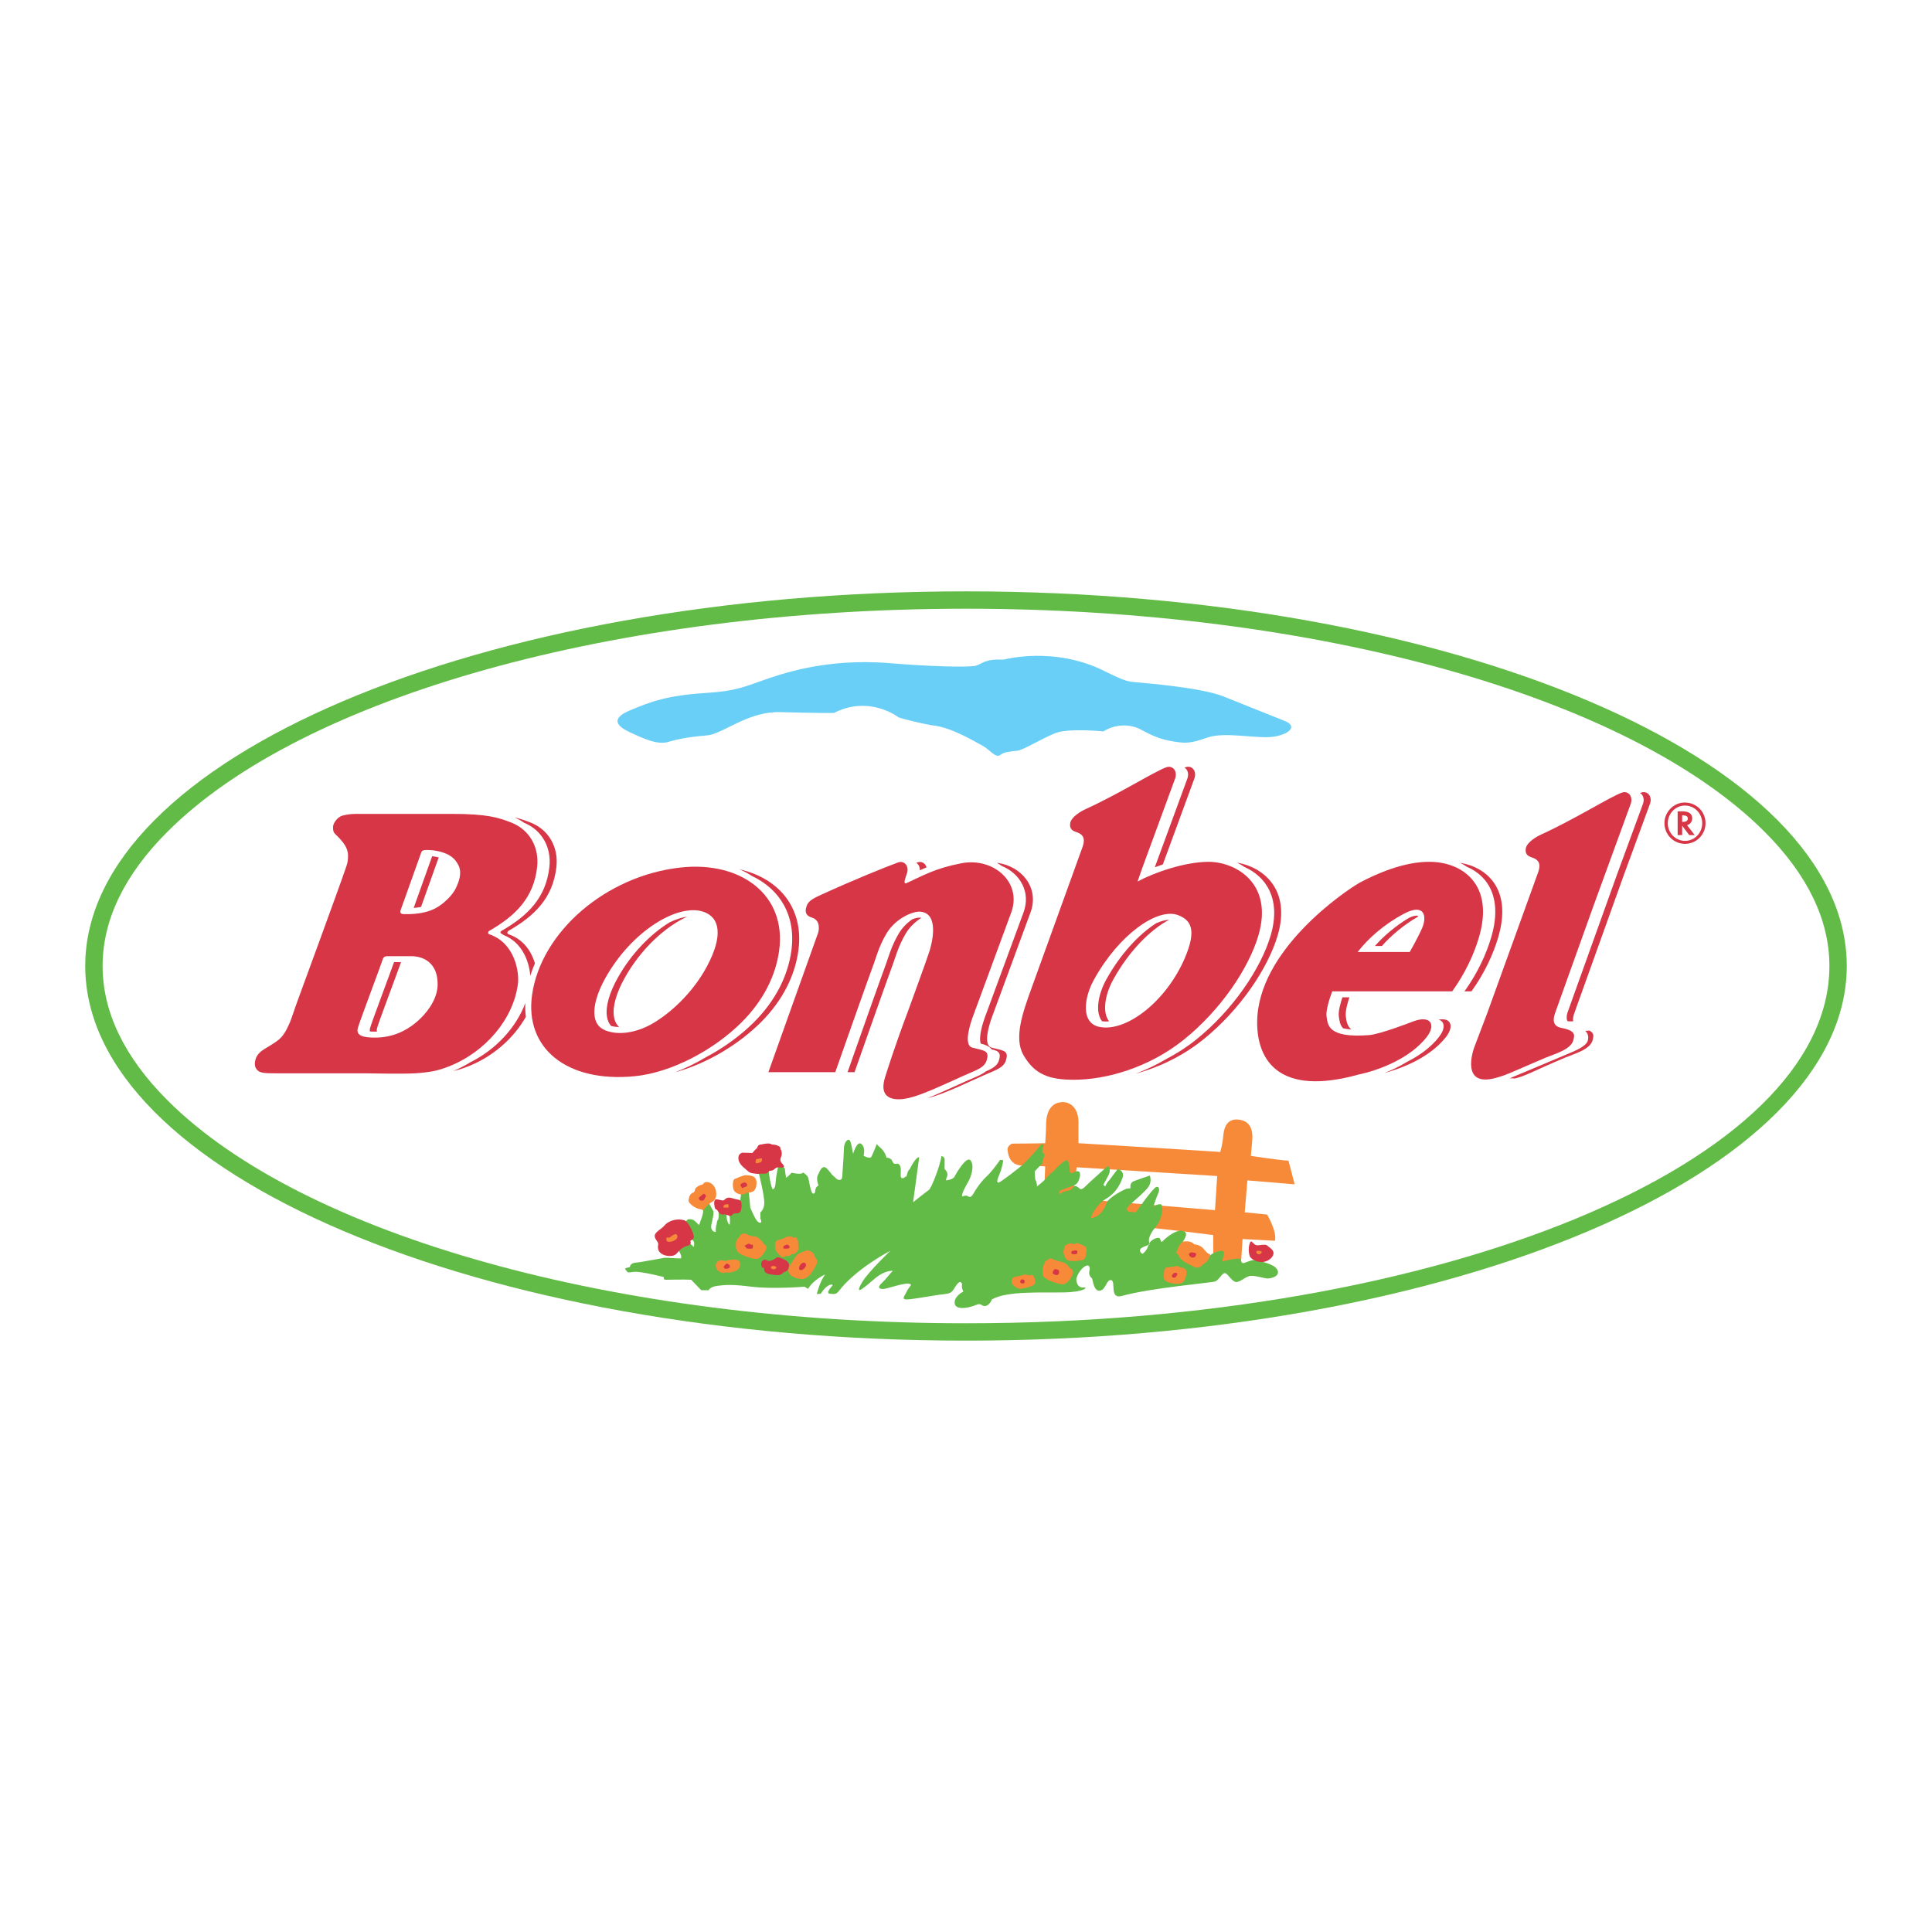 <?xml version="1.0" encoding="utf-8"?>
<!-- Generator: Adobe Illustrator 13.0.0, SVG Export Plug-In . SVG Version: 6.00 Build 14948)  -->
<!DOCTYPE svg PUBLIC "-//W3C//DTD SVG 1.0//EN" "http://www.w3.org/TR/2001/REC-SVG-20010904/DTD/svg10.dtd">
<svg version="1.0" id="Layer_1" xmlns="http://www.w3.org/2000/svg" xmlns:xlink="http://www.w3.org/1999/xlink" x="0px" y="0px"
	 width="192.756px" height="192.756px" viewBox="0 0 192.756 192.756" enable-background="new 0 0 192.756 192.756"
	 xml:space="preserve">
<g>
	<polygon fill-rule="evenodd" clip-rule="evenodd" fill="#FFFFFF" points="0,0 192.756,0 192.756,192.756 0,192.756 0,0 	"/>
	<path fill-rule="evenodd" clip-rule="evenodd" fill="#62BB46" d="M8.504,96.378C8.504,75.735,47.847,59,96.378,59
		c48.531,0,87.874,16.735,87.874,37.377c0,20.644-39.343,37.378-87.874,37.378C47.847,133.756,8.504,117.021,8.504,96.378
		L8.504,96.378z"/>
	<path fill-rule="evenodd" clip-rule="evenodd" fill="#FFFFFF" d="M16.704,109.771c13.518,13.518,44.792,22.252,79.674,22.252
		c47.499,0,86.142-15.99,86.142-35.646c0-4.596-2.176-9.101-6.467-13.393c-13.518-13.518-44.792-22.252-79.675-22.252
		c-34.882,0-66.157,8.734-79.674,22.252c-4.291,4.292-6.467,8.797-6.467,13.393C10.237,100.973,12.413,105.479,16.704,109.771
		L16.704,109.771z"/>
	<path fill-rule="evenodd" clip-rule="evenodd" fill="#6ACFF6" d="M62.846,70.876c2.096-0.873,3.667-1.495,7.685-1.747
		c2.794-0.174,3.755-0.611,5.501-1.222s6.287-2.271,12.662-1.747c4.094,0.336,7.947,0.437,8.646,0.262
		c0.698-0.174,0.785-0.698,2.794-0.611c0,0,5.012-1.381,10.043,1.135c2.27,1.135,2.444,1.048,3.317,1.135
		c0.874,0.088,6.375,0.524,8.559,1.397c2.183,0.873,4.803,1.921,6.112,2.445s0.523,1.31-1.048,1.572
		c-1.572,0.262-4.891-0.524-6.637,0.087s-2.184,0.611-3.668,0.35c-1.484-0.262-2.444-0.874-3.144-1.223
		c-0.698-0.35-2.183-0.611-3.58,0.262c0,0-3.493-0.349-4.803,0.175s-3.144,1.659-3.755,1.747s-1.31,0.087-1.746,0.437
		c-0.438,0.35-1.136-0.611-1.66-0.873c-0.523-0.262-3.143-1.921-5.151-2.096c0,0-1.572-0.262-3.319-0.786
		c0,0-2.881-2.271-6.462-0.437c0,0-2.27,0-5.326-0.087c-3.057-0.087-5.35,1.861-6.986,2.271c-0.349,0.087-2.344,0.13-4.191,0.698
		c-1.135,0.35-2.707-0.437-3.842-0.96S60.75,71.75,62.846,70.876L62.846,70.876z"/>
	<path fill-rule="evenodd" clip-rule="evenodd" fill="#D73647" d="M169.088,83.319h-0.552l-0.706-0.937v0.937h-0.451v-2.373h0.475
		c0.641,0,0.979,0.244,0.979,0.706c0,0.309-0.201,0.582-0.48,0.665l-0.035,0.012L169.088,83.319L169.088,83.319z M167.907,81.997
		c0.32,0,0.486-0.113,0.486-0.338c0-0.202-0.16-0.309-0.475-0.309h-0.089v0.647H167.907L167.907,81.997z M170.161,82.127
		c0,1.139-0.913,2.064-2.04,2.064c-1.14,0-2.059-0.919-2.059-2.064c0-1.121,0.919-2.059,2.022-2.059
		C169.248,80.068,170.161,80.976,170.161,82.127L170.161,82.127z M168.091,80.371c-0.925,0-1.696,0.801-1.696,1.762
		c0,0.973,0.771,1.762,1.727,1.762c0.942,0,1.708-0.789,1.708-1.762c0-0.973-0.766-1.762-1.708-1.762H168.091L168.091,80.371z"/>
	<path fill-rule="evenodd" clip-rule="evenodd" fill="#D73647" d="M45.141,81.203c3.471,0,4.608,0.369,5.895,0.874
		c1.759,0.697,2.782,2.41,2.554,4.432c-0.349,3.1-2.183,4.868-4.759,6.353c-0.186,0.107-0.153,0.306-0.021,0.349
		c2.569,0.856,3.013,3.798,2.864,4.949c-0.457,3.529-3.256,6.826-6.946,8.26c-1.049,0.404-1.749,0.557-3.318,0.664
		c-1.135,0.078-5.014,0-5.014,0h-7.139c-2.603,0-2.907,0.029-3.379-0.164c-0.331-0.195-0.502-0.504-0.438-0.971
		c0.063-0.465,0.285-0.871,0.902-1.262c1.407-0.889,1.816-0.93,2.564-2.639c0.176-0.402,0.541-1.559,0.792-2.225
		c0,0,4.16-11.323,4.813-13.259c0.143-0.422,0.213-0.603,0.213-1.207c0-0.767-0.502-1.37-1.055-1.923
		c-0.32-0.32-0.453-0.364-0.44-0.942c0.008-0.378,0.453-0.993,0.942-1.119c0.329-0.084,0.73-0.17,1.345-0.17h6.347H45.141
		L45.141,81.203z M39.976,90.79c-0.129,0.35,0.137,0.411,0.274,0.411c0.486,0,1.939,0.067,3.166-0.567
		c0.83-0.43,1.693-1.293,2.023-1.943c0.786-1.55,0.444-2.27,0-2.838c-0.599-0.766-1.863-1.048-2.809-1.048
		c-0.509,0-0.567,0.087-0.655,0.393C41.975,85.198,40.105,90.44,39.976,90.79L39.976,90.79z M35.703,102.561
		c-0.214,0.785,0.551,0.961,1.717,0.961c1.819,0,3.298-0.734,4.482-1.863c1.031-0.982,1.761-2.25,1.761-3.449
		c0-2.692-2.154-2.794-2.503-2.809h-2.576c-0.141,0.025-0.334,0.029-0.422,0.378C38.087,96.078,35.877,101.92,35.703,102.561
		L35.703,102.561z"/>
	<path fill-rule="evenodd" clip-rule="evenodd" fill="#D73647" d="M77.734,94.847c-0.331,2.417-1.503,4.918-3.755,7.161
		c-2.794,2.781-7.03,5.021-10.697,5.371c-6.769,0.645-10.952-2.824-10.195-8.131c0.896-6.279,7.369-11.881,14.824-12.697
		C73.892,85.896,78.5,89.263,77.734,94.847L77.734,94.847z M60.401,97.576c-0.789,1.412-1.229,2.801-1.07,3.842
		c0.153,1.004,0.808,1.396,1.725,1.572c1.363,0.26,3.014-0.184,4.41-1.092c1.86-1.18,3.81-3.137,5.065-5.479
		c1.637-3.056,1.307-4.901-0.371-5.458C67.621,90.119,63.02,92.882,60.401,97.576L60.401,97.576z"/>
	<path fill-rule="evenodd" clip-rule="evenodd" fill="#D73647" d="M81.62,93.079c0.065-0.175,0.306-1.244-0.611-1.528
		c-0.548-0.169-0.699-0.48-0.59-0.96c0.147-0.646,0.522-0.869,1.528-1.332c3.352-1.528,6.422-2.762,7.641-3.209
		c0.655-0.24,1.203,0.403,0.851,1.222c-0.033,0.077-0.174,0.524-0.185,0.633c-0.011,0.109-0.033,0.306,0.207,0.196
		c1.61-0.732,2.817-1.466,5.45-1.972c3.229-0.62,6.074,1.914,4.985,4.897c-0.358,0.982-3.631,9.845-3.865,10.495
		c-0.228,0.631-0.931,2.77-0.014,3.004c1.083,0.281,1.627,0.273,1.484,1.02c-0.106,0.559-0.327,0.893-1.281,1.309
		c-3.141,1.344-5.878,2.828-7.539,2.824c-1.093-0.002-1.921-0.494-1.366-2.238c0.187-0.588,0.909-2.932,2.328-6.699
		c0,0,1.836-5.031,2.094-5.85s0.99-3.755-0.902-3.93c-0.783-0.072-2.49,0.688-3.377,2.154c-0.756,1.252-1.107,2.585-1.253,2.964
		c-0.46,1.196-3.87,10.892-3.87,10.892h-6.673C76.665,106.971,81.402,93.66,81.62,93.079L81.62,93.079z"/>
	<path fill-rule="evenodd" clip-rule="evenodd" fill="#D73647" d="M113.493,87.949c1.703-0.917,4.65-1.928,6.986-1.965
		c2.751-0.043,6.631,2.111,5.064,7.379c-0.96,3.231-3.733,7.403-7.466,10.391c-3.489,2.793-7.76,3.973-10.916,3.973
		c-2.422,0-3.933-0.482-5.064-2.488c-0.961-1.703-0.044-4.279,0.83-6.68c0,0,4.855-13.431,5.064-14.016
		c0.218-0.611,0.306-1.244-0.611-1.528c-0.548-0.169-0.692-0.479-0.59-0.96c0.065-0.306,0.522-0.869,1.528-1.332
		c3.352-1.528,6.815-3.723,8.034-4.169c0.654-0.24,1.203,0.403,0.852,1.223l-3.232,8.807L113.493,87.949L113.493,87.949z
		 M109.127,97.773c-0.98,1.789-1.321,4.316,0.583,4.686c2.707,0.523,6.667-2.594,8.499-6.87c1.223-2.853,0.594-3.79-0.654-4.279
		C115.5,90.505,111.602,93.261,109.127,97.773L109.127,97.773z"/>
	<path fill-rule="evenodd" clip-rule="evenodd" fill="#D73647" d="M155.169,101.025c-0.219,0.611-0.331,1.346,0.611,1.527
		c1.463,0.285,1.31,0.721,1.2,1.201c-0.218,0.961-1.877,1.396-2.707,1.746c-3.395,1.43-3.811,1.715-5.064,2.053
		c-3.405,0.916-2.359-2.543-2.009-3.361l1.179-3.102c0,0,4.856-13.43,5.065-14.015c0.218-0.611,0.306-1.245-0.611-1.528
		c-0.548-0.169-0.692-0.479-0.59-0.96c0.065-0.306,0.522-0.869,1.528-1.332c3.352-1.528,6.815-3.723,8.034-4.17
		c0.654-0.24,1.202,0.403,0.852,1.223l-3.712,10.173L155.169,101.025L155.169,101.025z"/>
	<path fill-rule="evenodd" clip-rule="evenodd" fill="#D73647" d="M140.957,101.92c1.834-0.697,2.314,0.35,1.396,1.529
		c-2.262,2.908-6.796,3.754-6.796,3.754c-7.918,2.213-10.13-1.391-10.13-5.182c0-7.218,8.802-13.142,10.202-13.942
		c1.703-0.917,4.497-2.14,7.092-2.096c3.213,0.054,6.395,2.286,4.828,7.554c-0.494,1.664-1.324,3.498-2.663,5.371h-11.964
		c0,0-0.698,1.746-0.567,2.531c0.131,0.787,0.088,2.154,4.235,1.834C137.727,103.186,140.957,101.92,140.957,101.92L140.957,101.92z
		 M135.455,94.978h5.196c0,0,0.757-1.311,1.223-2.358c0.523-1.179,0.262-2.532-1.747-1.484
		C138.119,92.184,136.504,93.625,135.455,94.978L135.455,94.978z"/>
	<path fill-rule="evenodd" clip-rule="evenodd" fill="#D73647" d="M37.624,102.561c0.159-0.582,1.995-5.451,2.388-6.566h-0.699
		c-0.393,1.115-2.229,5.984-2.388,6.566c-0.036,0.135-0.042,0.25-0.025,0.35c0.142,0.01,0.313,0.018,0.52,0.018
		c0.061,0,0.121-0.004,0.181-0.006C37.58,102.82,37.585,102.699,37.624,102.561L37.624,102.561z"/>
	<path fill-rule="evenodd" clip-rule="evenodd" fill="#D73647" d="M43.116,85.425c-0.323,0.907-1.519,4.257-1.843,5.158
		c0.229-0.018,0.478-0.049,0.734-0.099c0.353-0.981,1.403-3.925,1.765-4.939C43.559,85.489,43.336,85.449,43.116,85.425
		L43.116,85.425z"/>
	<path fill-rule="evenodd" clip-rule="evenodd" fill="#D73647" d="M52.297,82.094c1.734,0.708,2.74,2.408,2.515,4.414
		c-0.349,3.1-2.183,4.868-4.759,6.353c-0.102,0.059-0.137,0.145-0.126,0.217c0.106,0.065,0.208,0.134,0.307,0.207
		c1.934,0.76,2.576,2.75,2.673,4.073c0.131-0.424,0.287-0.843,0.464-1.255c-0.352-1.159-1.127-2.388-2.641-2.893
		c-0.131-0.043-0.165-0.242,0.022-0.349c2.576-1.484,4.41-3.253,4.759-6.353c0.228-2.021-0.795-3.734-2.554-4.432
		c-0.52-0.204-1.016-0.386-1.652-0.53C51.664,81.694,51.998,81.877,52.297,82.094L52.297,82.094z"/>
	<path fill-rule="evenodd" clip-rule="evenodd" fill="#D73647" d="M52.413,100.074c-0.925,2.469-2.953,4.652-5.52,5.926
		c-0.525,0.322-1.076,0.607-1.65,0.848c0.477-0.1,0.901-0.236,1.404-0.43c2.498-0.971,4.586-2.795,5.817-4.967
		C52.41,101.006,52.391,100.547,52.413,100.074L52.413,100.074z"/>
	<path fill-rule="evenodd" clip-rule="evenodd" fill="#D73647" d="M66.809,92.02c-1.884,1.156-3.809,3.088-5.186,5.556
		c-0.789,1.412-1.228,2.801-1.069,3.842c0.062,0.408,0.208,0.713,0.419,0.945c0.062,0.016,0.125,0.029,0.193,0.043
		c0.195,0.037,0.399,0.057,0.609,0.061c-0.269-0.242-0.452-0.578-0.523-1.049c-0.159-1.041,0.281-2.43,1.07-3.842
		c1.637-2.933,4.046-5.11,6.243-6.127C68.022,91.532,67.428,91.725,66.809,92.02L66.809,92.02z"/>
	<path fill-rule="evenodd" clip-rule="evenodd" fill="#D73647" d="M73.793,86.738c0.439,0.191,0.854,0.414,1.243,0.666
		c2.763,1.311,4.401,3.939,3.92,7.443c-0.331,2.417-1.504,4.918-3.755,7.161c-1.317,1.312-2.956,2.502-4.704,3.432
		c-1.025,0.613-2.092,1.135-3.162,1.545c3.089-0.824,6.3-2.723,8.564-4.977c2.252-2.242,3.424-4.744,3.755-7.161
		C80.24,90.584,77.692,87.614,73.793,86.738L73.793,86.738z"/>
	<path fill-rule="evenodd" clip-rule="evenodd" fill="#D73647" d="M118.428,77.775l-3.213,8.753c0.26-0.099,0.528-0.193,0.803-0.285
		l3.108-8.469c0.352-0.82-0.196-1.463-0.852-1.223c-0.03,0.011-0.063,0.024-0.097,0.037C118.5,76.775,118.658,77.236,118.428,77.775
		L118.428,77.775z"/>
	<path fill-rule="evenodd" clip-rule="evenodd" fill="#D73647" d="M123.424,86.064c0.25,0.124,0.495,0.268,0.731,0.431
		c2.055,0.912,3.735,3.087,2.611,6.867c-0.96,3.231-3.733,7.403-7.466,10.391c-0.928,0.742-1.912,1.367-2.915,1.891
		c-1.021,0.607-2.065,1.098-3.093,1.482c2.244-0.609,4.615-1.699,6.706-3.373c3.733-2.988,6.506-7.16,7.466-10.391
		C128.845,88.724,126.001,86.5,123.424,86.064L123.424,86.064z"/>
	<path fill-rule="evenodd" clip-rule="evenodd" fill="#D73647" d="M115.358,92.109c-1.729,1.096-3.6,3.094-5.009,5.664
		c-0.755,1.377-1.129,3.191-0.394,4.121c0.22,0.029,0.454,0.031,0.7,0.004c-0.738-0.932-0.364-2.748,0.393-4.125
		c1.572-2.869,3.72-5.025,5.604-6.009C116.268,91.78,115.83,91.898,115.358,92.109L115.358,92.109z"/>
	<path fill-rule="evenodd" clip-rule="evenodd" fill="#D73647" d="M158.16,102.852c0.305,0.27,0.338,0.611,0.262,0.945
		c-0.131,0.574-1.236,1.02-1.666,1.209s-5.833,2.451-6.149,2.582c0.093-0.021,0.488,0.027,0.589,0c1.254-0.338,1.604-0.658,5-2.088
		c0.829-0.35,2.488-0.785,2.706-1.746c0.079-0.348,0.181-0.67-0.319-0.932L158.16,102.852L158.16,102.852z"/>
	<path fill-rule="evenodd" clip-rule="evenodd" fill="#D73647" d="M156.951,101.9c-0.043-0.273,0.036-0.588,0.139-0.875
		c0.168-0.469,3.584-9.996,4.934-13.757l2.555-6.961c0.352-0.82-0.196-1.462-0.852-1.223c-0.03,0.011-0.063,0.024-0.097,0.038
		c0.322,0.186,0.48,0.646,0.25,1.185l-2.556,6.961c-1.349,3.761-4.766,13.288-4.933,13.757c-0.104,0.287-0.131,0.721,0.036,0.875
		H156.951L156.951,101.9z"/>
	<path fill-rule="evenodd" clip-rule="evenodd" fill="#D73647" d="M133.932,99.502c-0.193,0.58-0.436,1.447-0.354,1.938
		c0.056,0.336,0.081,0.777,0.414,1.148c0.222,0.057,0.492,0.1,0.825,0.123c-0.454-0.393-0.479-0.896-0.541-1.271
		c-0.082-0.49,0.161-1.357,0.354-1.938H133.932L133.932,99.502z"/>
	<path fill-rule="evenodd" clip-rule="evenodd" fill="#D73647" d="M145.675,86.08c0.239,0.12,0.469,0.254,0.684,0.404
		c2.131,0.92,3.573,3.154,2.414,7.053c-0.495,1.664-1.324,3.498-2.663,5.371h0.698c1.339-1.873,2.169-3.708,2.663-5.371
		C150.868,88.837,148.486,86.556,145.675,86.08L145.675,86.08z"/>
	<path fill-rule="evenodd" clip-rule="evenodd" fill="#D73647" d="M141.459,91.379c-0.034-0.032-0.301-0.084-0.924,0.217
		c-1.356,0.821-2.498,1.809-3.363,2.788h0.698c0.919-1.04,2.151-2.089,3.62-2.939C141.48,91.414,141.471,91.39,141.459,91.379
		L141.459,91.379z"/>
	<path fill-rule="evenodd" clip-rule="evenodd" fill="#D73647" d="M143.521,101.734c0.655,0.172,0.679,0.912,0.055,1.715
		c-0.86,1.105-2.051,1.914-3.194,2.49c-0.766,0.473-1.548,0.836-2.252,1.111c1.335-0.354,4.409-1.369,6.146-3.602
		C145.073,102.422,144.812,101.496,143.521,101.734L143.521,101.734z"/>
	<path fill-rule="evenodd" clip-rule="evenodd" fill="#D73647" d="M91.768,86.833c0.218-0.1,0.441-0.199,0.672-0.295
		c-0.106-0.415-0.494-0.648-0.93-0.488c-0.031,0.011-0.064,0.024-0.098,0.036C91.642,86.217,91.786,86.491,91.768,86.833
		L91.768,86.833z"/>
	<path fill-rule="evenodd" clip-rule="evenodd" fill="#D73647" d="M90.382,93.115c0.4-0.661,0.966-1.177,1.54-1.539
		c-0.042-0.01-0.087-0.019-0.139-0.023c-0.182-0.017-0.463,0.043-0.784,0.173c-0.495,0.35-0.968,0.814-1.315,1.389
		c-0.756,1.252-1.107,2.585-1.253,2.964c-0.46,1.196-3.87,10.892-3.87,10.892h0.698c0,0,3.41-9.696,3.87-10.892
		C89.274,95.7,89.625,94.367,90.382,93.115L90.382,93.115z"/>
	<path fill-rule="evenodd" clip-rule="evenodd" fill="#D73647" d="M102.818,91.026c0.901-2.471-0.896-4.631-3.373-4.949
		c0.175,0.096,0.343,0.203,0.503,0.319c1.812,0.75,2.919,2.583,2.171,4.63c-0.357,0.982-3.63,9.845-3.864,10.495
		c-0.177,0.49-0.639,1.883-0.41,2.596c0.418,0.105,0.848,0.252,1.087,0.578c0.615,0.152,0.901,0.285,0.794,0.85
		c-0.106,0.559-0.327,0.893-1.281,1.309c-0.029,0.014-0.059,0.025-0.088,0.039c-0.23,0.18-0.523,0.344-0.896,0.506
		c-0.77,0.328-1.509,0.664-2.225,0.988c-0.961,0.436-1.866,0.844-2.696,1.17c1.667-0.377,3.994-1.588,6.604-2.703
		c0.953-0.416,1.174-0.75,1.28-1.309c0.143-0.746-0.401-0.738-1.484-1.02c-0.917-0.234-0.214-2.373,0.014-3.004
		C99.188,100.871,102.46,92.008,102.818,91.026L102.818,91.026z"/>
	<path fill-rule="evenodd" clip-rule="evenodd" fill="#F68A39" d="M100.963,114.102c1.396,0,3.318-0.043,3.318-0.043
		s0.087-1.18,0.087-1.834s0.131-2.27,1.703-2.27c0,0,1.659-0.045,1.528,2.357v1.746c0,0,12.312,0.742,14.146,0.873
		c0,0,0.218-0.654,0.306-1.66c0.087-1.004,0.523-1.658,1.484-1.57c0.96,0.086,1.528,0.697,1.397,2.139
		c-0.132,1.441-0.132,1.484-0.132,1.484s2.882,0.438,3.755,0.48l0.611,2.357l-4.715-0.393l-0.263,3.188l2.228,0.219
		c0,0,1.004,1.658,0.785,2.619l-3.23-0.174l-0.175,2.662h-2.751v-3.057c0,0-9.955-1.309-14.103-1.266l-0.131,4.279h-2.882
		l0.35-9.867c0,0-0.961-0.088-2.271-0.088c-1.311,0-1.441-1.18-1.484-1.572C100.482,114.32,100.963,114.102,100.963,114.102
		L100.963,114.102z M107.031,119.559l14.19,1.18l0.218-3.406l-14.015-0.873C107.425,116.459,107.031,118.904,107.031,119.559
		L107.031,119.559z"/>
	<path fill-rule="evenodd" clip-rule="evenodd" fill="#62BB46" d="M68.958,127.682c-0.786-0.045-2.096,0-2.489,0
		s-0.218-0.264-0.218-0.264s-2.358-0.611-3.013-0.523c-0.655,0.088-0.611,0.088-0.742-0.131c0,0-0.262-0.174,0-0.262l0.349-0.088
		c0,0,0-0.393,0.568-0.436c0.567-0.045,2.532-0.438,2.838-0.48c0.306-0.045,1.397,0.088,1.703,0.043c0,0,0.087-0.275-0.218-0.727
		s0.742-1.062,1.092-0.758c0.349,0.307,0.393,0.35,0.393,0.35s0.131-0.48-0.087-0.654c-0.218-0.176-0.742-1.617-0.655-1.922
		s0.611-0.174,0.742-0.088c0.131,0.088,0.524,0.48,0.524,0.48s0.466-1.164,0.408-1.455c-0.059-0.291,0.422-0.945,0.597-0.684
		s0.262,0.523,0.393,0.697c0.131,0.176-0.044,0.787-0.175,1.441c-0.087,0.438,0.175,0.699,0.437,0.699c0,0,0-0.654,0.087-0.742
		c0,0,0.043-0.48,0.174-0.523c0,0,0.059-0.336,0.029-0.715l0.801,0.016c0,0-0.044,0.568,0.087,0.916
		c0.131,0.35,0.219,0.307,0.219,0.307s0.087-0.393-0.044-1.004s0,0.131,0,0.131s0.48-0.307,0.83-0.656c0,0,0.35-0.959,0.35-1.658
		l0.742-0.262c0,0,0.131,1.178,0.175,1.746c0,0,0.48,1.223,0.786,1.441c0.306,0.217,0.393,0,0.218-0.35v-0.611
		c0,0,0.393-0.262,0.393-0.961s-0.437-2.576-0.611-3.143c-0.175-0.568,0.48-0.568,0.48-0.568l0.48-0.131c0,0,0.218,2.096,0.48,2.488
		c0,0,0.262,0.088,0.306-0.699c0.043-0.785,0.349-1.965,0.349-1.965s0.437,0.525,0.568,0.611c0,0,0.043,0.525,0.131,0.918
		c0,0,0.306-0.219,0.437-0.393c0.131-0.176,0.087-0.088,0.437-0.045c0.35,0.045,0.655,0.088,0.83-0.086c0,0,0.393,0.262,0.48,0.48
		c0.087,0.217,0.175,1.09,0.393,1.527c0,0,0.174,0.262,0.306-0.043c0,0,0-0.568,0.349-0.656c0,0-0.262-0.654-0.087-1.004
		s0.437-1.223,0.96-0.654c0.524,0.566,0.35,0.48,0.611,0.697c0.262,0.219,0.349,0.395,0.611,0.395s0.262-0.307,0.262-0.307
		s0.174-2.314,0.174-2.881c0-0.568,0.48-1.137,0.655-0.611c0.175,0.523,0.175,0.916,0.262,1.178c0,0,0.393-1.354,0.83-0.959
		c0.437,0.393,0.218,1.047,0.218,1.178c0,0,0.611,0.307,0.742,0.131c0.131-0.174,0.568-1.309,0.568-1.309s0.131,0.174,0.393,0.393
		c0.262,0.219,0.524,0.654,0.568,0.959c0,0,0.437,0,0.567,0.307s0.218,0.35,0.48,0.307c0.262-0.045,0.393,0.262,0.393,0.654
		s-0.087,0.742,0.131,0.785c0.218,0.045,0.306-0.219,0.437-0.174c0,0,0.131-0.654,0.306-0.699c0,0,0.568-1.223,0.96-1.223
		l-0.611,4.498c0,0,1.31-1.049,1.572-1.223c0.262-0.176,1.135-2.445,1.266-3.406c0,0,0.306,0.131,0.306,0.307
		c0,0.174,0,1.004,0,1.004s0.393,0.35,0.262,0.697c-0.131,0.35-0.131,0.438-0.131,0.438s0.699-0.043,0.873-0.393
		c0.175-0.35,1.179-2.053,1.572-1.615c0.393,0.436,0.131,1.354-0.044,1.789c-0.175,0.438-0.873,1.441-0.786,1.834
		c0,0,0.393-0.174,0.567-0.043c0.174,0.131,0.35,0.131,0.568-0.262c0.218-0.395,0.742-1.18,1.31-1.703
		c0.567-0.523,1.222-1.484,1.354-1.66l0.306,0.045c0,0-0.088,0.742-0.394,1.439c-0.306,0.699-0.219,0.83-0.044,0.787
		c0.175-0.045,2.053-1.441,2.576-1.965c0.524-0.525,1.354-1.441,1.572-1.746c0,0,0.349-0.307,0.306,0
		c-0.044,0.305-0.175,0.566-0.088,0.742c0,0,0.306,0.086,0.131,0.436c-0.174,0.35-0.174,0.656-0.174,0.656s-0.611,0.566-0.742,0.785
		l0.043,0.742c0,0,0.219,0.436,0.175,0.742c0,0,0.698-0.523,1.005-0.916c0.305-0.395,0.523-0.48,0.523-0.48s1.135-1.268,1.484-1.223
		c0,0,0.306,0.305,0.262,1.178c0,0,0.131,0.262,0.524-0.043c0,0,0.655-0.262,0.48,0.523c-0.175,0.787-0.48,0.83-1.005,1.004
		c-0.523,0.176-1.048,0.395-1.048,0.395v0.348c0,0,0.394-0.305,0.786-0.348c0.393-0.045,0.567-0.307,0.655-0.438
		c0.087-0.131,0.393,0,0.611,0.219c0.218,0.219,0.654-0.35,1.048-0.699c0.393-0.35,1.746-1.572,1.746-1.572s0.48,0.262-0.044,1.137
		l-0.393,0.742l0.175,0.174c0,0,0.175-0.438,0.437-0.654c0,0,0.698-0.961,0.829-1.092c0,0,0.743,0.174,0.438,0.961
		c-0.306,0.785-0.717,1.494-1.747,2.096c-0.523,0.305-1.354,1.354-1.354,1.834c0,0,0.99,0.023,1.528-1.486
		c0.219-0.611,1.921-1.439,2.009-1.439l0.393-0.045c0,0-0.131-0.523,0.306-0.697c0.437-0.176,1.615-0.568,1.615-0.568
		s0.219,0.523-0.087,1.049c-0.306,0.523-1.616,1.57-2.009,1.965c-0.393,0.393-0.087,0.611,0.132,0.611
		c0.218,0,0.567,0.043,0.567,0.043s1.702-2.445,2.052-2.533c0.35-0.086,0.306,0.395,0.175,0.656s-0.48,1.309-0.48,1.309
		s0.567-0.35,0.786-0.217c0.218,0.131,0.175,1.439-0.611,2.312c0,0-0.699,0.83-0.611,1.354c0.087,0.525,0.044,0.307-0.219,0.438
		c-0.262,0.131-1.091,0.305-0.437,0.83c0,0,0.437-0.262,0.611-0.873s1.048-0.875,1.136-0.656c0.087,0.219,0.175,0.35,0.175,0.35
		s1.179-1.223,2.008-1.135c0.83,0.088,0.219,0.916,0.088,1.135c-0.132,0.219-0.044,1.004,0.174,1.135
		c0.219,0.131,2.228,0.525,2.533,0.219c0.306-0.305,1.179-0.611,1.354-0.436c0.174,0.174-0.132,0.828-0.088,1.004
		c0,0,1.397-0.35,1.659-0.262c0.262,0.086,0.175,0.436,0.393,0.436c0.219,0,0.83-0.35,1.136-0.305
		c0.306,0.043,1.572,0.305,2.052,0.697c0.48,0.393,0.461,1.012-0.654,1.137c-0.394,0.043-1.484-0.395-1.965-0.219
		c-0.48,0.174-0.655,0.436-1.136,0.566s-0.917-0.828-1.223-0.873c-0.306-0.043-0.611,0.699-1.004,0.83s-6.372,0.633-9.3,1.441
		c-1.267,0.35-0.567-1.441-1.048-1.572s-0.524,0.961-1.136,1.049c-0.611,0.086-0.698-1.006-0.785-1.223c0,0-0.394-0.264-0.263-0.744
		c0.132-0.479-0.131-0.785-0.654-0.305c-0.524,0.48-0.655,1.092-0.655,1.092s-0.042,0.951,0.788,0.863
		c0.347-0.037,0.085,0.447-2.055,0.49c-2.139,0.043-5.632-0.174-7.16,0.699c0,0-0.218,0.611-0.654,0.654
		c-0.438,0.043-0.35-0.35-0.961-0.088c-0.612,0.262-2.157,0.611-2.096-0.305c0.044-0.656,0.874-1.049,0.874-1.049
		s-0.218-0.35-0.131-0.699c0,0-0.087-0.566-0.524,0c-0.437,0.568-0.35,0.875-1.266,0.961c-0.917,0.088-2.882,0.48-3.625,0.525
		c-0.742,0.043-0.305-0.35-0.087-0.83s0.699-0.699,0.131-0.742c-0.568-0.045-2.008,0.48-2.445,0.523
		c-0.437,0.043-0.698-0.131-0.175-0.611c0.524-0.48,0.874-1.049,1.092-1.18c0,0-0.705-0.15-1.79,0.744
		c-0.743,0.609-2.281,2.066-1.266,0.348c0.567-0.961,2.794-3.1,2.794-3.1s-3.369,1.736-5.108,3.975
		c-0.306,0.393-0.437,0.348-0.917,0.305c-0.48-0.043,0.174-0.699,0.262-0.83s-0.48-0.262-1.179,0.83l-0.393,0.043
		c0,0,0.262-1.178,0.83-1.965c0,0-1.179,0.525-1.703,1.441l-0.35-0.219c0,0-3.187,0.262-5.283,0
		c-2.096-0.262-2.664-0.174-3.406-0.086c-0.742,0.086-0.873,0.436-0.873,0.436h-0.743L68.958,127.682L68.958,127.682z"/>
	<path fill-rule="evenodd" clip-rule="evenodd" fill="#D73647" d="M74.052,115.004c0.407,0,0.844,0.029,1.019,0.029
		c0,0,0.204-0.291,0.465-0.494c0,0,0.058-0.379,0.408-0.35c0,0,0.844-0.232,1.048,0c0,0,0.495,0,0.64,0.145
		c0,0,0.262,0.029,0.233,0.291c0,0,0.262,0.379,0.058,0.816c0,0-0.175,0.32,0.058,0.582s0.291,0.35,0.204,0.436
		c-0.087,0.088-0.553-0.057-0.757,0.059c-0.204,0.117-0.204,0.291-0.669,0.291c0,0-0.146,0.32-0.582,0.291
		c-0.437-0.029-0.378,0.059-0.757,0s-0.524,0-0.874-0.32c-0.349-0.32-0.929-0.668-0.873-1.338
		C73.703,115.092,74.052,115.004,74.052,115.004L74.052,115.004z"/>
	<path fill-rule="evenodd" clip-rule="evenodd" fill="#D73647" d="M72.16,119.777c0.262-0.145,0.32-0.406,0.902-0.232
		c0.582,0.176,0.582,0.117,0.757,0.203c0.175,0.088,0.204,0.496,0.146,0.816s-0.146,0.494-0.524,0.494s-0.262,0.088-0.437,0.203
		c-0.175,0.117-0.32,0-0.408-0.027c-0.087-0.029-0.232-0.088-0.407-0.059s-0.378-0.059-0.495-0.234
		c-0.116-0.174-0.146-0.262-0.262-0.291c-0.117-0.029-0.146-0.291-0.175-0.553s0.058-0.494,0.291-0.436S72.16,119.777,72.16,119.777
		L72.16,119.777z"/>
	<path fill-rule="evenodd" clip-rule="evenodd" fill="#F68A39" d="M72.451,120.156c0.204,0,0.233-0.059,0.233,0.174
		c0,0.234,0.029,0.146-0.262,0.146c-0.292,0-0.233,0.059-0.233-0.117C72.189,120.186,72.451,120.156,72.451,120.156L72.451,120.156z
		"/>
	<path fill-rule="evenodd" clip-rule="evenodd" fill="#F68A39" d="M74.431,117.246c0.582,0.029,1.077,0.115,1.048,0.814
		c-0.029,0.699-0.32,0.902-0.815,0.932c-0.495,0.029-0.175-0.029-0.175-0.029s-0.058,0.174-0.378,0.203
		c-0.32,0.029-0.873-0.115-0.96-0.611c-0.087-0.494,0-0.959,0.233-0.959C73.383,117.596,74.17,117.232,74.431,117.246
		L74.431,117.246z"/>
	<path fill-rule="evenodd" clip-rule="evenodd" fill="#F68A39" d="M70.617,117.943c0.408,0.059,0.815,0.438,0.845,1.137
		c0.029,0.697-0.408,0.814-0.583,0.932c-0.174,0.115-0.553,0.494-0.728,0.756c0,0-0.087-0.117-0.378-0.146
		c-0.291-0.027-1.135-0.523-1.077-0.9c0.059-0.379,0.175-0.641,0.495-0.758c0,0,0.116-0.029,0.145-0.262
		c0.029-0.232,0.437-0.467,0.786-0.523C70.123,118.178,70.21,117.887,70.617,117.943L70.617,117.943z"/>
	<path fill-rule="evenodd" clip-rule="evenodd" fill="#D73647" d="M70.181,119.109c0.233,0,0.32,0.291,0.146,0.406
		c0,0-0.033,0.363-0.437,0.262c-0.116-0.029-0.262-0.32-0.116-0.32L70.181,119.109L70.181,119.109z"/>
	<path fill-rule="evenodd" clip-rule="evenodd" fill="#D73647" d="M67.765,121.67c0.612,0.029,0.699,0.174,0.844,0.35
		c0.146,0.174,0.757,1.223,0.583,1.543c0,0-0.087,0.115-0.32,0.232c0,0,0.174,0.35-0.204,0.465
		c-0.378,0.117-0.641,0.234-0.932,0.555s-0.378,0.494-0.931,0.494c-0.553,0-0.99-0.262-1.106-0.582s-0.029-0.438-0.029-0.641
		s-0.378-0.465-0.349-0.814c0.029-0.35,0.694-0.676,0.932-0.961C66.833,121.611,67.765,121.67,67.765,121.67L67.765,121.67z"/>
	<path fill-rule="evenodd" clip-rule="evenodd" fill="#F68A39" d="M66.805,123.475c0.204-0.174,0.64-0.523,0.756-0.232
		c0.117,0.291-0.174,0.553-0.64,0.641c-0.466,0.086-0.437-0.205-0.437-0.205v-0.203H66.805L66.805,123.475z"/>
	<path fill-rule="evenodd" clip-rule="evenodd" fill="#F68A39" d="M75.595,115.645c0.204-0.088,0.495-0.146,0.437,0.059
		c-0.058,0.203-0.029,0.232-0.262,0.291s-0.407,0.174-0.378-0.146C75.42,115.527,75.595,115.645,75.595,115.645L75.595,115.645z"/>
	<path fill-rule="evenodd" clip-rule="evenodd" fill="#D73647" d="M74.227,117.973c0.378,0,0.466,0.438,0.029,0.467
		c0,0-0.233,0.232-0.262,0c0,0-0.204-0.176-0.087-0.291C74.023,118.031,74.227,117.973,74.227,117.973L74.227,117.973z"/>
	<path fill-rule="evenodd" clip-rule="evenodd" fill="#F68A39" d="M72.335,125.803c0.32-0.086,1.31-0.32,1.456,0.088
		c0.146,0.408,0,0.873-0.728,1.02c-0.728,0.145-0.669-0.029-0.902,0.115c0,0-0.553-0.145-0.64-0.406c0,0-0.262-0.32,0-0.67
		C71.782,125.6,72.335,125.803,72.335,125.803L72.335,125.803z"/>
	<path fill-rule="evenodd" clip-rule="evenodd" fill="#D73647" d="M72.509,126.064c0.233,0.029,0.524,0.379,0.117,0.496
		c-0.407,0.115-0.524-0.146-0.32-0.32l0.116-0.117L72.509,126.064L72.509,126.064z"/>
	<path fill-rule="evenodd" clip-rule="evenodd" fill="#F68A39" d="M73.761,123.416c0.117-0.291,0.407-0.465,0.786-0.262
		s0.611,0.203,0.815,0.203c0.204,0,0.815,0.584,0.873,0.787c0,0,0.408,0.115,0.146,0.611c-0.262,0.494-0.582,0.785-0.844,0.844
		c-0.262,0.059-1.692-0.326-1.979-0.756c-0.175-0.264-0.175-0.816-0.087-1.049S73.761,123.416,73.761,123.416L73.761,123.416z"/>
	<path fill-rule="evenodd" clip-rule="evenodd" fill="#D73647" d="M74.664,124.086c0.146,0.029,0.233,0.029,0.291,0.117l0.146-0.029
		c0,0,0.087,0.291-0.058,0.406c0,0-0.524,0.029-0.583-0.057c0,0-0.058-0.176-0.174-0.176c0,0-0.029-0.059,0.087-0.115
		C74.489,124.174,74.664,124.086,74.664,124.086L74.664,124.086z"/>
	<path fill-rule="evenodd" clip-rule="evenodd" fill="#F68A39" d="M78.244,123.504c0.174-0.117,0.698-0.262,0.902-0.029
		c0,0,0.35-0.059,0.378,0.059c0,0-0.058,0.174,0.087,0.203l0.058,0.873c0,0-0.204,0.582-0.728,0.525c0,0-0.087,0.262-0.553,0.174
		c0,0-0.232,0.262-0.495,0.029c0,0-0.553-0.494-0.553-0.787c0,0-0.116-0.553,0.175-0.785l0.641-0.203L78.244,123.504L78.244,123.504
		z"/>
	<path fill-rule="evenodd" clip-rule="evenodd" fill="#D73647" d="M78.506,124.174c0.233,0,0.495,0.406-0.029,0.406
		c-0.378,0-0.349-0.029-0.32-0.174C78.186,124.26,78.506,124.174,78.506,124.174L78.506,124.174z"/>
	<path fill-rule="evenodd" clip-rule="evenodd" fill="#F68A39" d="M79.03,125.92c0.233-0.379,0.437-0.785,0.786-0.902
		c0.349-0.117,0.64-0.35,0.931-0.232c0.291,0.115,0.553,0.32,0.553,0.641c0,0,0.407,0.262,0.116,0.814s-0.757,1.396-1.456,1.367
		c-0.698-0.029-1.339-0.436-1.31-0.844C78.681,126.357,79.03,125.92,79.03,125.92L79.03,125.92z"/>
	<path fill-rule="evenodd" clip-rule="evenodd" fill="#D73647" d="M80.136,125.979c0.204-0.029,0.437,0.174,0.146,0.523
		s-0.678,0.279-0.524-0.145C79.874,126.037,80.136,125.979,80.136,125.979L80.136,125.979z"/>
	<path fill-rule="evenodd" clip-rule="evenodd" fill="#D73647" d="M77.545,125.426c0.32,0.027,0.931,0.291,1.106,0.553
		c0.174,0.262,0,0.814-0.262,0.873c-0.262,0.059-0.204,0.145-0.465,0.291c-0.262,0.145-0.728,0.059-1.193-0.029
		c-0.466-0.088-0.524-0.408-0.495-0.582c0,0,0.059-0.059-0.204-0.059c0,0-0.175-0.436-0.029-0.611
		c0.146-0.174,0.363-0.248,0.466-0.145C76.789,126.037,77.545,125.426,77.545,125.426L77.545,125.426z"/>
	<path fill-rule="evenodd" clip-rule="evenodd" fill="#F68A39" d="M77.138,126.299c0.291,0.029,0.378,0.115,0.262,0.262
		c-0.117,0.145-0.495,0.059-0.495-0.088C76.905,126.328,77.138,126.299,77.138,126.299L77.138,126.299z"/>
	<path fill-rule="evenodd" clip-rule="evenodd" fill="#F68A39" d="M101.821,127.287c0.262-0.115,0.495-0.203,0.844-0.029
		c0,0,0.379-0.174,0.495,0.117s0.233,0.67-0.058,0.844c-0.292,0.176-1.106,0.408-1.427,0.35s-0.757-0.379-0.757-0.756
		c0-0.379,0.407-0.438,0.495-0.467L101.821,127.287L101.821,127.287z"/>
	<path fill-rule="evenodd" clip-rule="evenodd" fill="#F68A39" d="M104.79,125.541c0.233,0.029,0.437,0.203,0.728,0.262
		c0.292,0.059,0.932,0.176,1.106,0.582c0,0,0.029,0.117,0.175,0.146s0.291,0.32,0.262,0.494c-0.029,0.176-0.494,1.164-1.105,1.105
		c-0.611-0.057-1.776-0.494-1.893-0.873c-0.116-0.377,0.029-1.076,0.175-1.309S104.79,125.541,104.79,125.541L104.79,125.541z"/>
	<path fill-rule="evenodd" clip-rule="evenodd" fill="#D73647" d="M105.227,126.619c0.233,0.027,0.495,0.027,0.437,0.377
		c-0.058,0.35-0.494,0.205-0.61,0.059C104.936,126.91,105.227,126.619,105.227,126.619L105.227,126.619z"/>
	<path fill-rule="evenodd" clip-rule="evenodd" fill="#D73647" d="M101.919,127.639c0.163,0.021,0.347,0.021,0.306,0.266
		s-0.347,0.143-0.428,0.041C101.715,127.842,101.919,127.639,101.919,127.639L101.919,127.639z"/>
	<path fill-rule="evenodd" clip-rule="evenodd" fill="#F68A39" d="M107.148,124.145c0.203-0.088,0.174-0.203,0.669,0
		s0.641,0.262,0.582,0.611c-0.058,0.35,0,0.902-0.494,0.988c-0.495,0.088-1.223,0.117-1.427-0.027
		c-0.203-0.146-0.378-0.555-0.378-0.816s0.146-0.523,0.146-0.611c0,0,0.349-0.232,0.523-0.232S107.148,124.145,107.148,124.145
		L107.148,124.145z"/>
	<path fill-rule="evenodd" clip-rule="evenodd" fill="#D73647" d="M107.119,124.785c0.175-0.059,0.378-0.059,0.378,0.115
		c0,0.176-0.058,0.234-0.291,0.234c-0.232,0-0.35-0.029-0.32-0.205C106.915,124.756,107.119,124.785,107.119,124.785
		L107.119,124.785z"/>
	<path fill-rule="evenodd" clip-rule="evenodd" fill="#F68A39" d="M118.18,123.854c0.554-0.029,0.786,0.088,0.961,0.291
		c0,0,0.495,0.029,0.814,0.32c0.32,0.291,0.466,0.641,0.786,0.67c0,0-0.087,0.727-0.698,0.988c0,0-0.232,0.35-0.611,0.35
		s-0.262-0.115-0.523-0.203c-0.263-0.088-1.281-0.582-1.311-1.049l-0.232-0.203C117.365,125.018,117.627,123.883,118.18,123.854
		L118.18,123.854z"/>
	<path fill-rule="evenodd" clip-rule="evenodd" fill="#D73647" d="M118.995,124.959c0.378,0.059,0.437,0.088,0.232,0.438
		c0,0-0.378,0.262-0.611-0.205C118.616,125.191,118.616,124.9,118.995,124.959L118.995,124.959z"/>
	<path fill-rule="evenodd" clip-rule="evenodd" fill="#F68A39" d="M117.074,126.385c0.232-0.145,0.523-0.057,0.728,0.088
		c0,0,0.698-0.088,0.553,0.699c-0.146,0.785-0.437,0.988-1.135,0.902c-0.699-0.088-1.136-0.232-1.106-0.729
		c0.029-0.494-0.029-0.873,0.35-0.902C116.841,126.414,117.074,126.385,117.074,126.385L117.074,126.385z"/>
	<path fill-rule="evenodd" clip-rule="evenodd" fill="#D73647" d="M117.103,127.025c0.146-0.059,0.466-0.088,0.32,0.205
		c-0.146,0.291-0.32,0.291-0.466,0.174S117.103,127.025,117.103,127.025L117.103,127.025z"/>
	<path fill-rule="evenodd" clip-rule="evenodd" fill="#D73647" d="M124.846,123.854c0.204,0.145,0.291,0.32,0.495,0.379
		c0.203,0.057,0.902-0.146,1.077,0.027c0.174,0.176,0.61,0.379,0.64,0.729s-0.378,0.785-0.931,0.902
		c-0.554,0.117-1.347-0.215-1.456-0.611c-0.232-0.844,0.088-1.396,0.088-1.396L124.846,123.854L124.846,123.854z"/>
	<path fill-rule="evenodd" clip-rule="evenodd" fill="#F68A39" d="M125.544,124.785c0.175,0.029,0.408,0.029,0.32,0.203
		c-0.087,0.174-0.349,0.203-0.466,0.059c-0.116-0.146-0.028-0.232-0.028-0.232L125.544,124.785L125.544,124.785z"/>
</g>
</svg>
